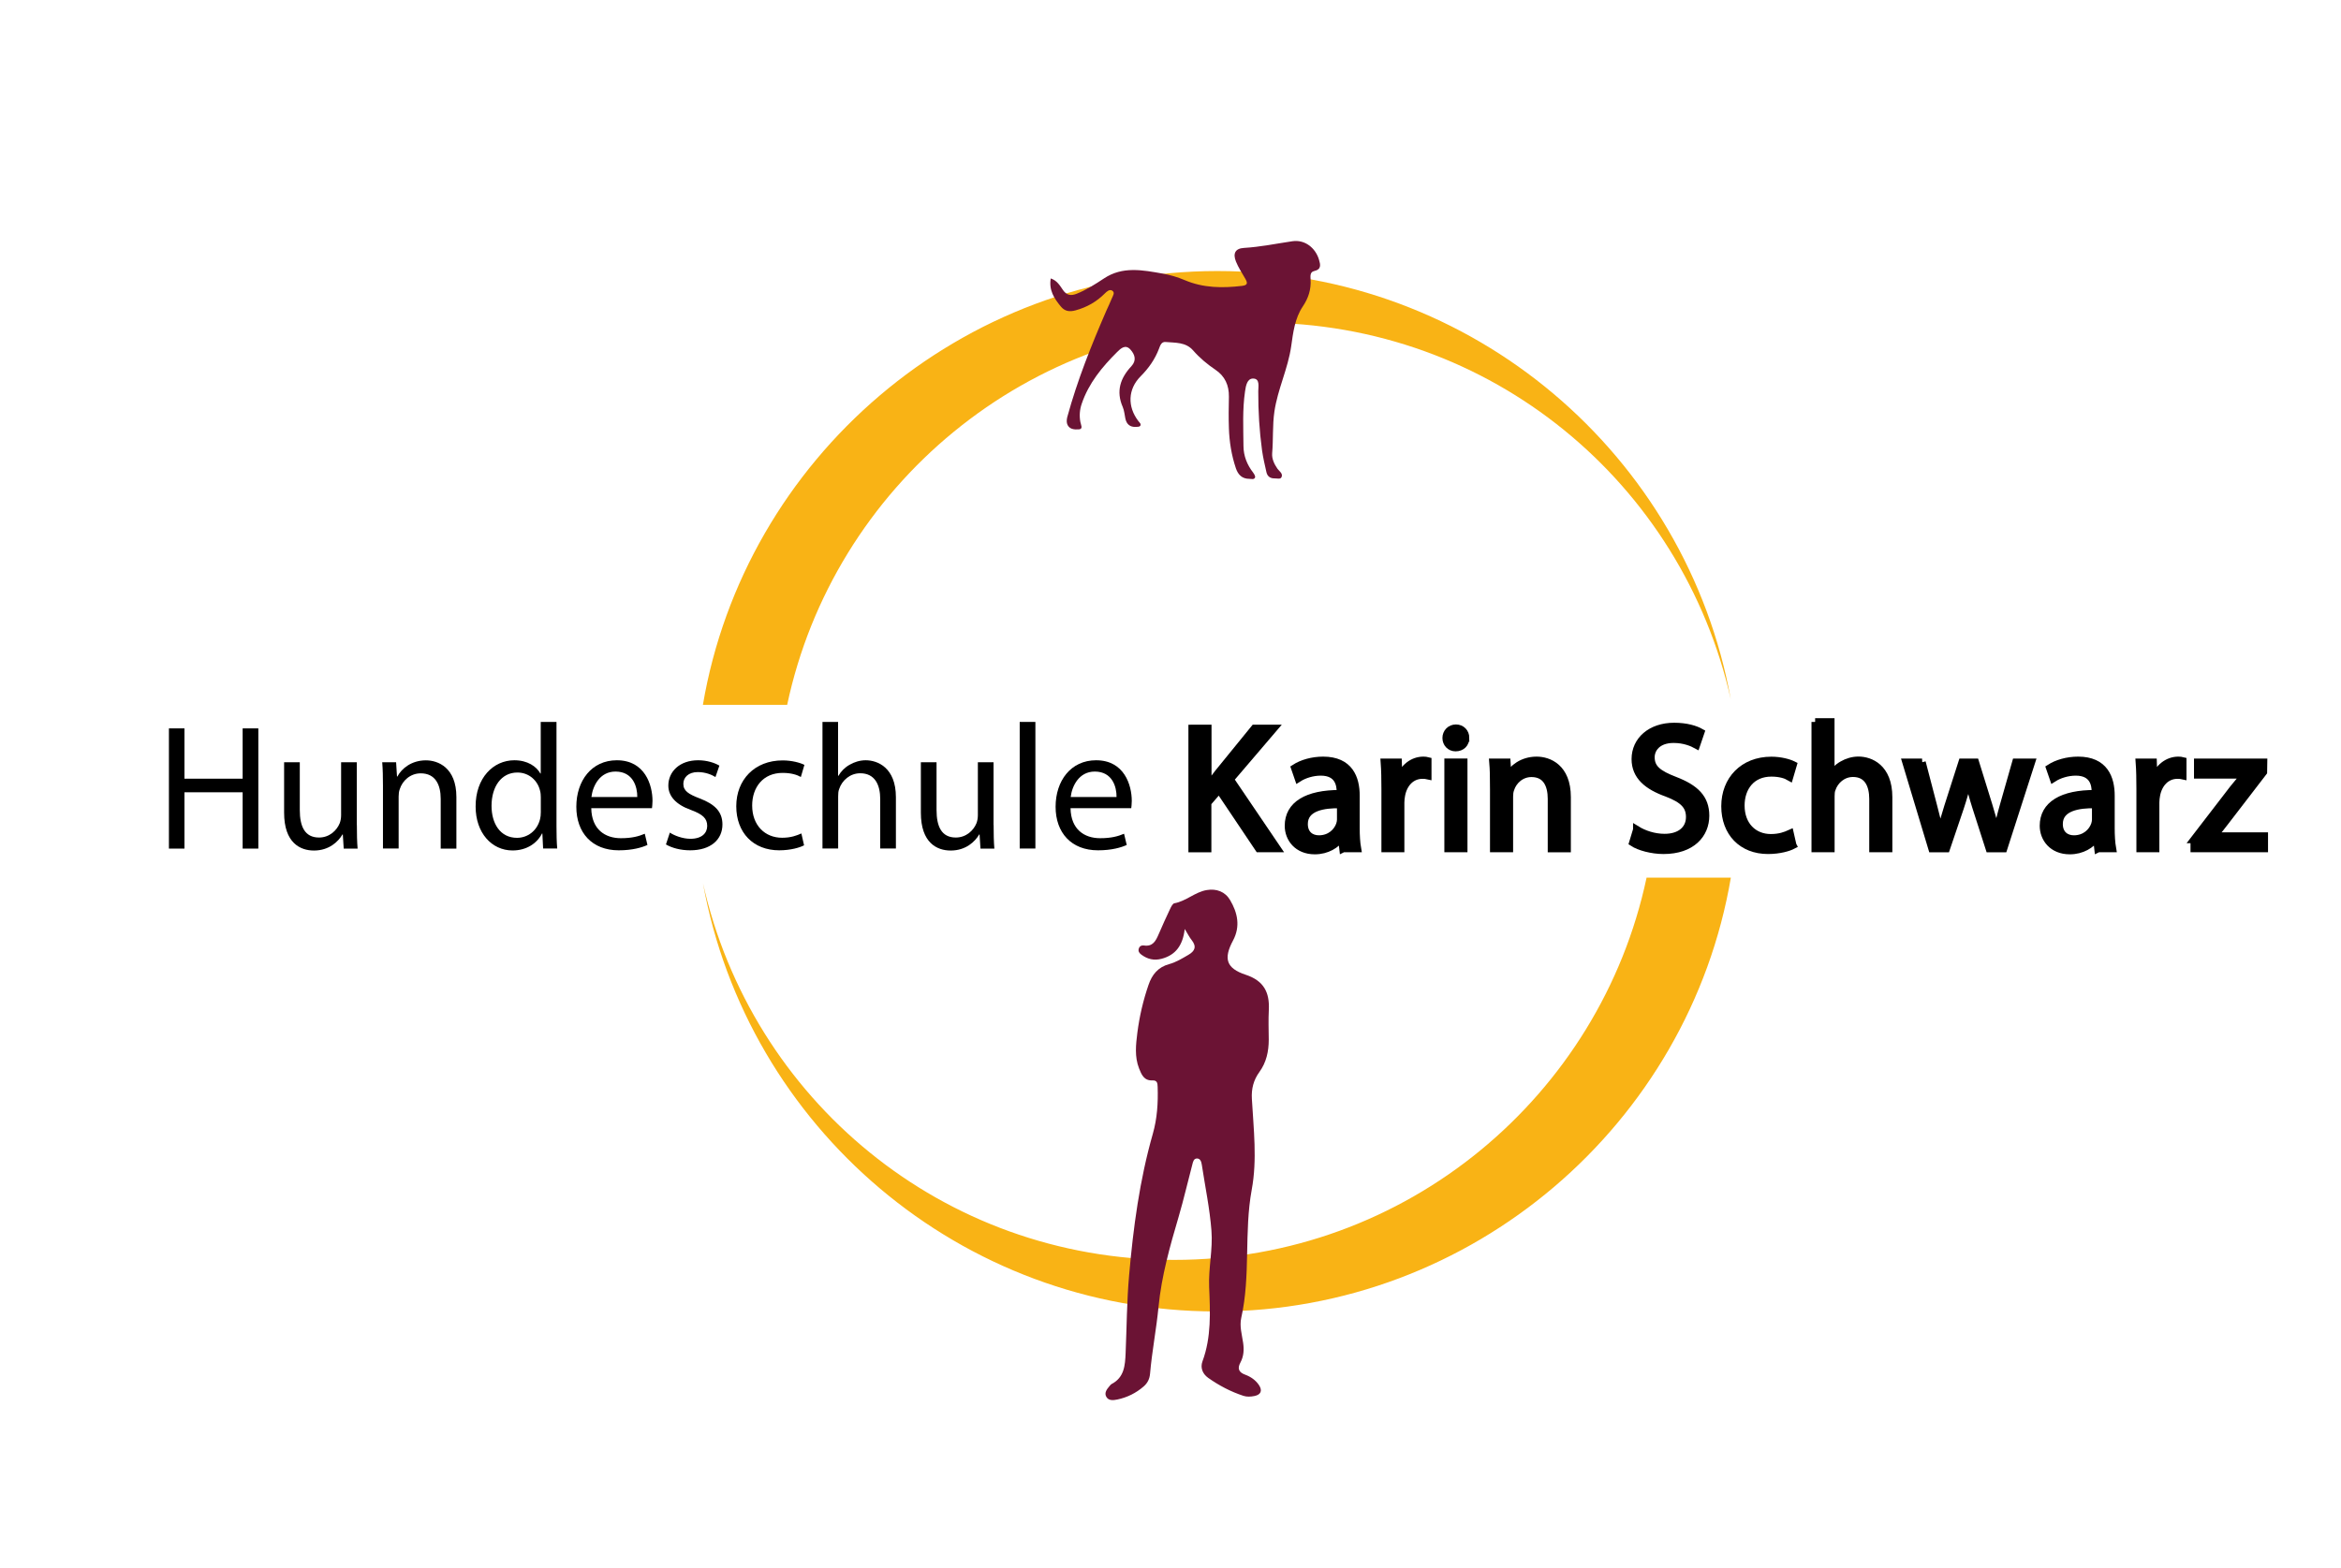 <?xml version="1.0" encoding="UTF-8"?>
<svg id="Ebene_1" data-name="Ebene 1" xmlns="http://www.w3.org/2000/svg" viewBox="0 0 315 211">
  <defs>
    <style>
      .cls-1 {
        fill: none;
      }

      .cls-2 {
        stroke: #000;
        stroke-miterlimit: 10;
      }

      .cls-3 {
        fill: #f9b315;
      }

      .cls-4 {
        fill: #6b1334;
      }
    </style>
  </defs>
  <rect class="cls-1" width="315" height="211"/>
  <g>
    <path class="cls-3" d="M105.92,94.87c6.24-29.39,32.33-51.45,63.57-51.45s56.88,21.68,63.4,50.7c-5.94-32.77-34.6-57.64-69.09-57.64s-63.59,25.24-69.22,58.39h11.34Z"/>
    <path class="cls-3" d="M221.56,118.13c-6.24,29.39-32.33,51.45-63.57,51.45s-56.88-21.68-63.4-50.7c5.94,32.77,34.6,57.64,69.09,57.64s63.59-25.24,69.22-58.39h-11.34Z"/>
  </g>
  <g>
    <g>
      <path d="M24.82,98.04v6.77h7.83v-6.77h2.11v16.18h-2.11v-7.58h-7.83v7.58h-2.09v-16.18h2.09Z"/>
      <path d="M48.02,111.05c0,1.2,.02,2.26,.1,3.17h-1.87l-.12-1.9h-.05c-.55,.94-1.78,2.16-3.84,2.16-1.82,0-4.01-1.01-4.01-5.09v-6.79h2.11v6.43c0,2.21,.67,3.7,2.59,3.7,1.42,0,2.4-.98,2.78-1.92,.12-.31,.19-.7,.19-1.08v-7.13h2.11v8.45Z"/>
      <path d="M51.53,105.74c0-1.2-.02-2.18-.1-3.14h1.87l.12,1.92h.05c.58-1.1,1.92-2.18,3.84-2.18,1.61,0,4.1,.96,4.1,4.94v6.94h-2.11v-6.7c0-1.87-.7-3.43-2.69-3.43-1.39,0-2.47,.98-2.83,2.16-.1,.26-.14,.62-.14,.98v6.98h-2.11v-8.47Z"/>
      <path d="M74.88,97.17v14.04c0,1.03,.02,2.21,.1,3h-1.9l-.1-2.02h-.05c-.65,1.3-2.06,2.28-3.96,2.28-2.81,0-4.97-2.38-4.97-5.9-.02-3.86,2.38-6.24,5.21-6.24,1.78,0,2.98,.84,3.5,1.78h.05v-6.94h2.11Zm-2.11,10.15c0-.26-.02-.62-.1-.89-.31-1.34-1.46-2.45-3.05-2.45-2.18,0-3.48,1.92-3.48,4.49,0,2.35,1.15,4.3,3.43,4.3,1.42,0,2.71-.94,3.1-2.52,.07-.29,.1-.58,.1-.91v-2.02Z"/>
      <path d="M79.56,108.79c.05,2.86,1.87,4.03,3.98,4.03,1.51,0,2.42-.26,3.22-.6l.36,1.51c-.74,.34-2.02,.72-3.86,.72-3.58,0-5.71-2.35-5.71-5.86s2.06-6.26,5.45-6.26c3.79,0,4.8,3.34,4.8,5.47,0,.43-.05,.77-.07,.98h-8.16Zm6.19-1.51c.02-1.34-.55-3.43-2.93-3.43-2.14,0-3.07,1.97-3.24,3.43h6.17Z"/>
      <path d="M90.12,112.06c.62,.41,1.73,.84,2.78,.84,1.54,0,2.26-.77,2.26-1.73,0-1.01-.6-1.56-2.16-2.14-2.09-.74-3.07-1.9-3.07-3.29,0-1.87,1.51-3.41,4.01-3.41,1.18,0,2.21,.34,2.86,.72l-.53,1.54c-.46-.29-1.3-.67-2.38-.67-1.25,0-1.94,.72-1.94,1.58,0,.96,.7,1.39,2.21,1.97,2.02,.77,3.05,1.78,3.05,3.5,0,2.04-1.58,3.48-4.34,3.48-1.27,0-2.45-.31-3.26-.79l.53-1.61Z"/>
      <path d="M108.19,113.78c-.55,.29-1.78,.67-3.34,.67-3.5,0-5.78-2.38-5.78-5.93s2.45-6.17,6.24-6.17c1.25,0,2.35,.31,2.93,.6l-.48,1.63c-.5-.29-1.3-.55-2.45-.55-2.66,0-4.1,1.97-4.1,4.39,0,2.69,1.73,4.34,4.03,4.34,1.2,0,1.99-.31,2.59-.58l.36,1.58Z"/>
      <path d="M110.66,97.17h2.11v7.25h.05c.34-.6,.86-1.13,1.51-1.49,.62-.36,1.37-.6,2.16-.6,1.56,0,4.06,.96,4.06,4.97v6.91h-2.11v-6.67c0-1.87-.7-3.46-2.69-3.46-1.37,0-2.45,.96-2.83,2.11-.12,.29-.14,.6-.14,1.01v7.01h-2.11v-17.04Z"/>
      <path d="M133.7,111.05c0,1.2,.02,2.26,.1,3.17h-1.87l-.12-1.9h-.05c-.55,.94-1.78,2.16-3.84,2.16-1.82,0-4.01-1.01-4.01-5.09v-6.79h2.11v6.43c0,2.21,.67,3.7,2.59,3.7,1.42,0,2.4-.98,2.78-1.92,.12-.31,.19-.7,.19-1.08v-7.13h2.11v8.45Z"/>
      <path d="M137.21,97.17h2.11v17.04h-2.11v-17.04Z"/>
      <path d="M144.05,108.79c.05,2.86,1.87,4.03,3.98,4.03,1.51,0,2.42-.26,3.22-.6l.36,1.51c-.74,.34-2.02,.72-3.86,.72-3.58,0-5.71-2.35-5.71-5.86s2.06-6.26,5.45-6.26c3.79,0,4.8,3.34,4.8,5.47,0,.43-.05,.77-.07,.98h-8.16Zm6.19-1.51c.02-1.34-.55-3.43-2.93-3.43-2.14,0-3.07,1.97-3.24,3.43h6.17Z"/>
    </g>
    <g>
      <path class="cls-2" d="M160.43,98.04h2.09v7.8h.07c.43-.62,.86-1.2,1.27-1.73l4.94-6.07h2.59l-5.86,6.86,6.31,9.31h-2.47l-5.33-7.94-1.54,1.78v6.17h-2.09v-16.18Z"/>
      <path class="cls-2" d="M180.71,114.22l-.17-1.46h-.07c-.65,.91-1.9,1.73-3.55,1.73-2.35,0-3.55-1.66-3.55-3.34,0-2.81,2.5-4.34,6.99-4.32v-.24c0-.96-.26-2.69-2.64-2.69-1.08,0-2.21,.34-3.02,.86l-.48-1.39c.96-.62,2.35-1.03,3.82-1.03,3.55,0,4.42,2.42,4.42,4.75v4.34c0,1.01,.05,1.99,.19,2.78h-1.92Zm-.31-5.93c-2.3-.05-4.92,.36-4.92,2.62,0,1.37,.91,2.02,1.99,2.02,1.51,0,2.47-.96,2.81-1.94,.07-.22,.12-.46,.12-.67v-2.02Z"/>
      <path class="cls-2" d="M186.38,106.22c0-1.37-.02-2.54-.1-3.62h1.85l.07,2.28h.1c.53-1.56,1.8-2.54,3.22-2.54,.24,0,.41,.02,.6,.07v1.99c-.22-.05-.43-.07-.72-.07-1.49,0-2.54,1.13-2.83,2.71-.05,.29-.1,.62-.1,.98v6.19h-2.09v-7.99Z"/>
      <path class="cls-2" d="M197.2,99.33c.02,.72-.5,1.3-1.34,1.3-.74,0-1.27-.58-1.27-1.3s.55-1.32,1.32-1.32,1.3,.58,1.3,1.32Zm-2.35,14.88v-11.62h2.11v11.62h-2.11Z"/>
      <path class="cls-2" d="M200.99,105.74c0-1.2-.02-2.18-.1-3.14h1.87l.12,1.92h.05c.58-1.1,1.92-2.18,3.84-2.18,1.61,0,4.1,.96,4.1,4.94v6.94h-2.11v-6.7c0-1.87-.7-3.43-2.69-3.43-1.39,0-2.47,.98-2.83,2.16-.1,.26-.14,.62-.14,.98v6.98h-2.11v-8.47Z"/>
      <path class="cls-2" d="M220.24,111.67c.94,.58,2.3,1.06,3.74,1.06,2.14,0,3.38-1.13,3.38-2.76,0-1.51-.86-2.38-3.05-3.22-2.64-.94-4.27-2.3-4.27-4.58,0-2.52,2.09-4.39,5.23-4.39,1.66,0,2.86,.38,3.58,.79l-.58,1.7c-.53-.29-1.61-.77-3.07-.77-2.21,0-3.05,1.32-3.05,2.42,0,1.51,.98,2.26,3.22,3.12,2.74,1.06,4.13,2.38,4.13,4.75,0,2.5-1.85,4.66-5.66,4.66-1.56,0-3.26-.46-4.13-1.03l.53-1.75Z"/>
      <path class="cls-2" d="M241.24,113.78c-.55,.29-1.78,.67-3.34,.67-3.5,0-5.79-2.38-5.79-5.93s2.45-6.17,6.24-6.17c1.25,0,2.35,.31,2.93,.6l-.48,1.63c-.5-.29-1.3-.55-2.45-.55-2.67,0-4.1,1.97-4.1,4.39,0,2.69,1.73,4.34,4.03,4.34,1.2,0,1.99-.31,2.59-.58l.36,1.58Z"/>
      <path class="cls-2" d="M244.24,97.17h2.11v7.25h.05c.34-.6,.86-1.13,1.51-1.49,.62-.36,1.37-.6,2.16-.6,1.56,0,4.06,.96,4.06,4.97v6.91h-2.11v-6.67c0-1.87-.7-3.46-2.69-3.46-1.37,0-2.45,.96-2.83,2.11-.12,.29-.14,.6-.14,1.01v7.01h-2.11v-17.04Z"/>
      <path class="cls-2" d="M258.62,102.6l1.54,5.9c.34,1.3,.65,2.5,.86,3.7h.07c.26-1.18,.65-2.42,1.03-3.67l1.9-5.93h1.78l1.8,5.81c.43,1.39,.77,2.62,1.03,3.79h.07c.19-1.18,.5-2.4,.89-3.77l1.66-5.83h2.09l-3.74,11.62h-1.92l-1.78-5.54c-.41-1.3-.74-2.45-1.03-3.82h-.05c-.29,1.39-.65,2.59-1.06,3.84l-1.87,5.52h-1.92l-3.5-11.62h2.16Z"/>
      <path class="cls-2" d="M282.3,114.22l-.17-1.46h-.07c-.65,.91-1.9,1.73-3.55,1.73-2.35,0-3.55-1.66-3.55-3.34,0-2.81,2.5-4.34,6.99-4.32v-.24c0-.96-.26-2.69-2.64-2.69-1.08,0-2.21,.34-3.02,.86l-.48-1.39c.96-.62,2.35-1.03,3.82-1.03,3.55,0,4.42,2.42,4.42,4.75v4.34c0,1.01,.05,1.99,.19,2.78h-1.92Zm-.31-5.93c-2.3-.05-4.92,.36-4.92,2.62,0,1.37,.91,2.02,1.99,2.02,1.51,0,2.47-.96,2.81-1.94,.07-.22,.12-.46,.12-.67v-2.02Z"/>
      <path class="cls-2" d="M287.97,106.22c0-1.37-.02-2.54-.1-3.62h1.85l.07,2.28h.1c.53-1.56,1.8-2.54,3.22-2.54,.24,0,.41,.02,.6,.07v1.99c-.22-.05-.43-.07-.72-.07-1.49,0-2.54,1.13-2.83,2.71-.05,.29-.1,.62-.1,.98v6.19h-2.09v-7.99Z"/>
      <path class="cls-2" d="M295.24,112.99l5.26-6.84c.5-.62,.98-1.18,1.51-1.8v-.05h-6.29v-1.7h8.86l-.02,1.32-5.18,6.74c-.48,.65-.96,1.22-1.49,1.82v.05h6.79v1.68h-9.43v-1.22Z"/>
    </g>
  </g>
  <g>
    <path class="cls-4" d="M159.41,125.08c-.26,2.13-1.18,3.46-3.11,3.97-1.02,.27-1.89,.05-2.7-.54-.29-.21-.49-.46-.36-.85,.11-.33,.39-.45,.69-.4,1.19,.18,1.59-.62,1.97-1.5,.49-1.15,1.01-2.28,1.54-3.41,.14-.29,.35-.73,.58-.77,1.59-.29,2.79-1.52,4.36-1.78,1.3-.22,2.47,.21,3.14,1.35,1.01,1.71,1.41,3.54,.39,5.45-1.3,2.43-.92,3.73,1.71,4.6,2.43,.8,3.23,2.37,3.11,4.73-.07,1.33-.02,2.67-.01,4,0,1.58-.32,3.07-1.26,4.36-.79,1.09-1.09,2.26-1.01,3.62,.23,4.07,.73,8.19-.02,12.22-1.05,5.72-.13,11.57-1.41,17.25-.25,1.13,.09,2.24,.25,3.34,.14,.94,.09,1.83-.36,2.67-.44,.81-.23,1.32,.64,1.64,.75,.28,1.41,.73,1.86,1.41,.5,.76,.23,1.29-.61,1.46-.48,.1-1.03,.13-1.48-.02-1.71-.56-3.29-1.39-4.76-2.43-.75-.54-1.07-1.36-.76-2.21,1.21-3.26,1.04-6.65,.9-10-.11-2.55,.51-5.05,.31-7.59-.23-2.99-.85-5.93-1.3-8.89-.06-.36-.17-.81-.62-.83-.47-.02-.56,.45-.65,.8-.62,2.33-1.15,4.68-1.83,6.99-1.18,4-2.32,8.04-2.72,12.16-.29,3.02-.88,5.99-1.14,9-.06,.72-.34,1.28-.86,1.73-1.02,.89-2.21,1.48-3.54,1.76-.53,.11-1.17,.19-1.48-.35-.32-.54,.06-1.03,.42-1.45,.08-.09,.16-.21,.26-.27,1.74-.89,1.84-2.53,1.91-4.17,.15-3.49,.16-7,.47-10.48,.56-6.42,1.41-12.81,3.19-19.04,.59-2.07,.72-4.17,.65-6.3-.02-.5-.04-.92-.71-.89-1.11,.05-1.46-.77-1.79-1.61-.62-1.58-.43-3.2-.23-4.81,.28-2.19,.78-4.34,1.5-6.43,.47-1.39,1.29-2.4,2.77-2.8,.93-.25,1.75-.76,2.58-1.24,.91-.52,1.15-1.13,.45-2.01-.3-.37-.51-.81-.91-1.46Z"/>
    <path class="cls-4" d="M141.42,37.49c.84,.29,1.21,.97,1.62,1.56,.5,.71,1.06,.79,1.83,.49,1.33-.53,2.51-1.29,3.69-2.07,2.5-1.66,5.19-1.12,7.86-.65,1.02,.18,2.04,.48,2.98,.88,2.51,1.07,5.09,1.09,7.72,.78,.82-.1,.75-.42,.44-.97-.44-.76-.92-1.49-1.25-2.3-.44-1.09-.1-1.77,1.06-1.84,2.21-.13,4.36-.58,6.53-.9,1.66-.25,3.1,.87,3.58,2.48,.2,.67,.35,1.31-.64,1.53-.6,.13-.51,.71-.49,1.14,.08,1.34-.29,2.5-1.05,3.63-1.07,1.59-1.3,3.51-1.56,5.35-.43,3.03-1.82,5.78-2.26,8.8-.27,1.86-.14,3.74-.3,5.6-.06,.75,.27,1.45,.71,2.09,.25,.35,.79,.65,.54,1.15-.15,.3-.61,.14-.93,.15-.58,.01-.96-.27-1.09-.83-.22-.97-.45-1.95-.59-2.93-.36-2.64-.52-5.3-.51-7.97,0-.63,.25-1.7-.69-1.71-.8-.01-.98,.95-1.09,1.73-.36,2.45-.23,4.9-.21,7.36,.01,1.34,.49,2.52,1.3,3.57,.14,.19,.32,.49,.26,.65-.12,.33-.49,.19-.76,.19-.98,0-1.52-.54-1.82-1.42-.59-1.75-.88-3.55-.94-5.39-.05-1.41-.03-2.83,0-4.25,.02-1.53-.53-2.76-1.81-3.62-1.11-.75-2.13-1.6-3.01-2.61-1-1.14-2.4-1.01-3.71-1.13-.55-.05-.72,.48-.88,.91-.54,1.42-1.39,2.63-2.47,3.71-1.72,1.73-1.8,4.08-.29,6.04,.15,.19,.41,.39,.23,.64-.09,.12-.37,.12-.57,.13-.78,.04-1.25-.34-1.42-1.11-.11-.53-.15-1.09-.36-1.58-.92-2.12-.32-3.89,1.17-5.48,.73-.79,.46-1.58-.12-2.23-.68-.77-1.32-.16-1.81,.33-2.02,2.01-3.81,4.18-4.75,6.94-.28,.81-.34,1.62-.19,2.45,.06,.37,.42,.97-.19,1.01-.58,.04-1.4,.03-1.61-.83-.06-.27-.02-.59,.05-.86,1.34-4.9,3.22-9.61,5.24-14.26,.25-.57,.53-1.13,.76-1.71,.13-.33,.45-.74,.04-1.01-.36-.23-.75,.13-.99,.37-1.11,1.12-2.41,1.86-3.94,2.28-.83,.23-1.46,.13-2-.53-.88-1.07-1.62-2.19-1.34-3.78Z"/>
  </g>
</svg>